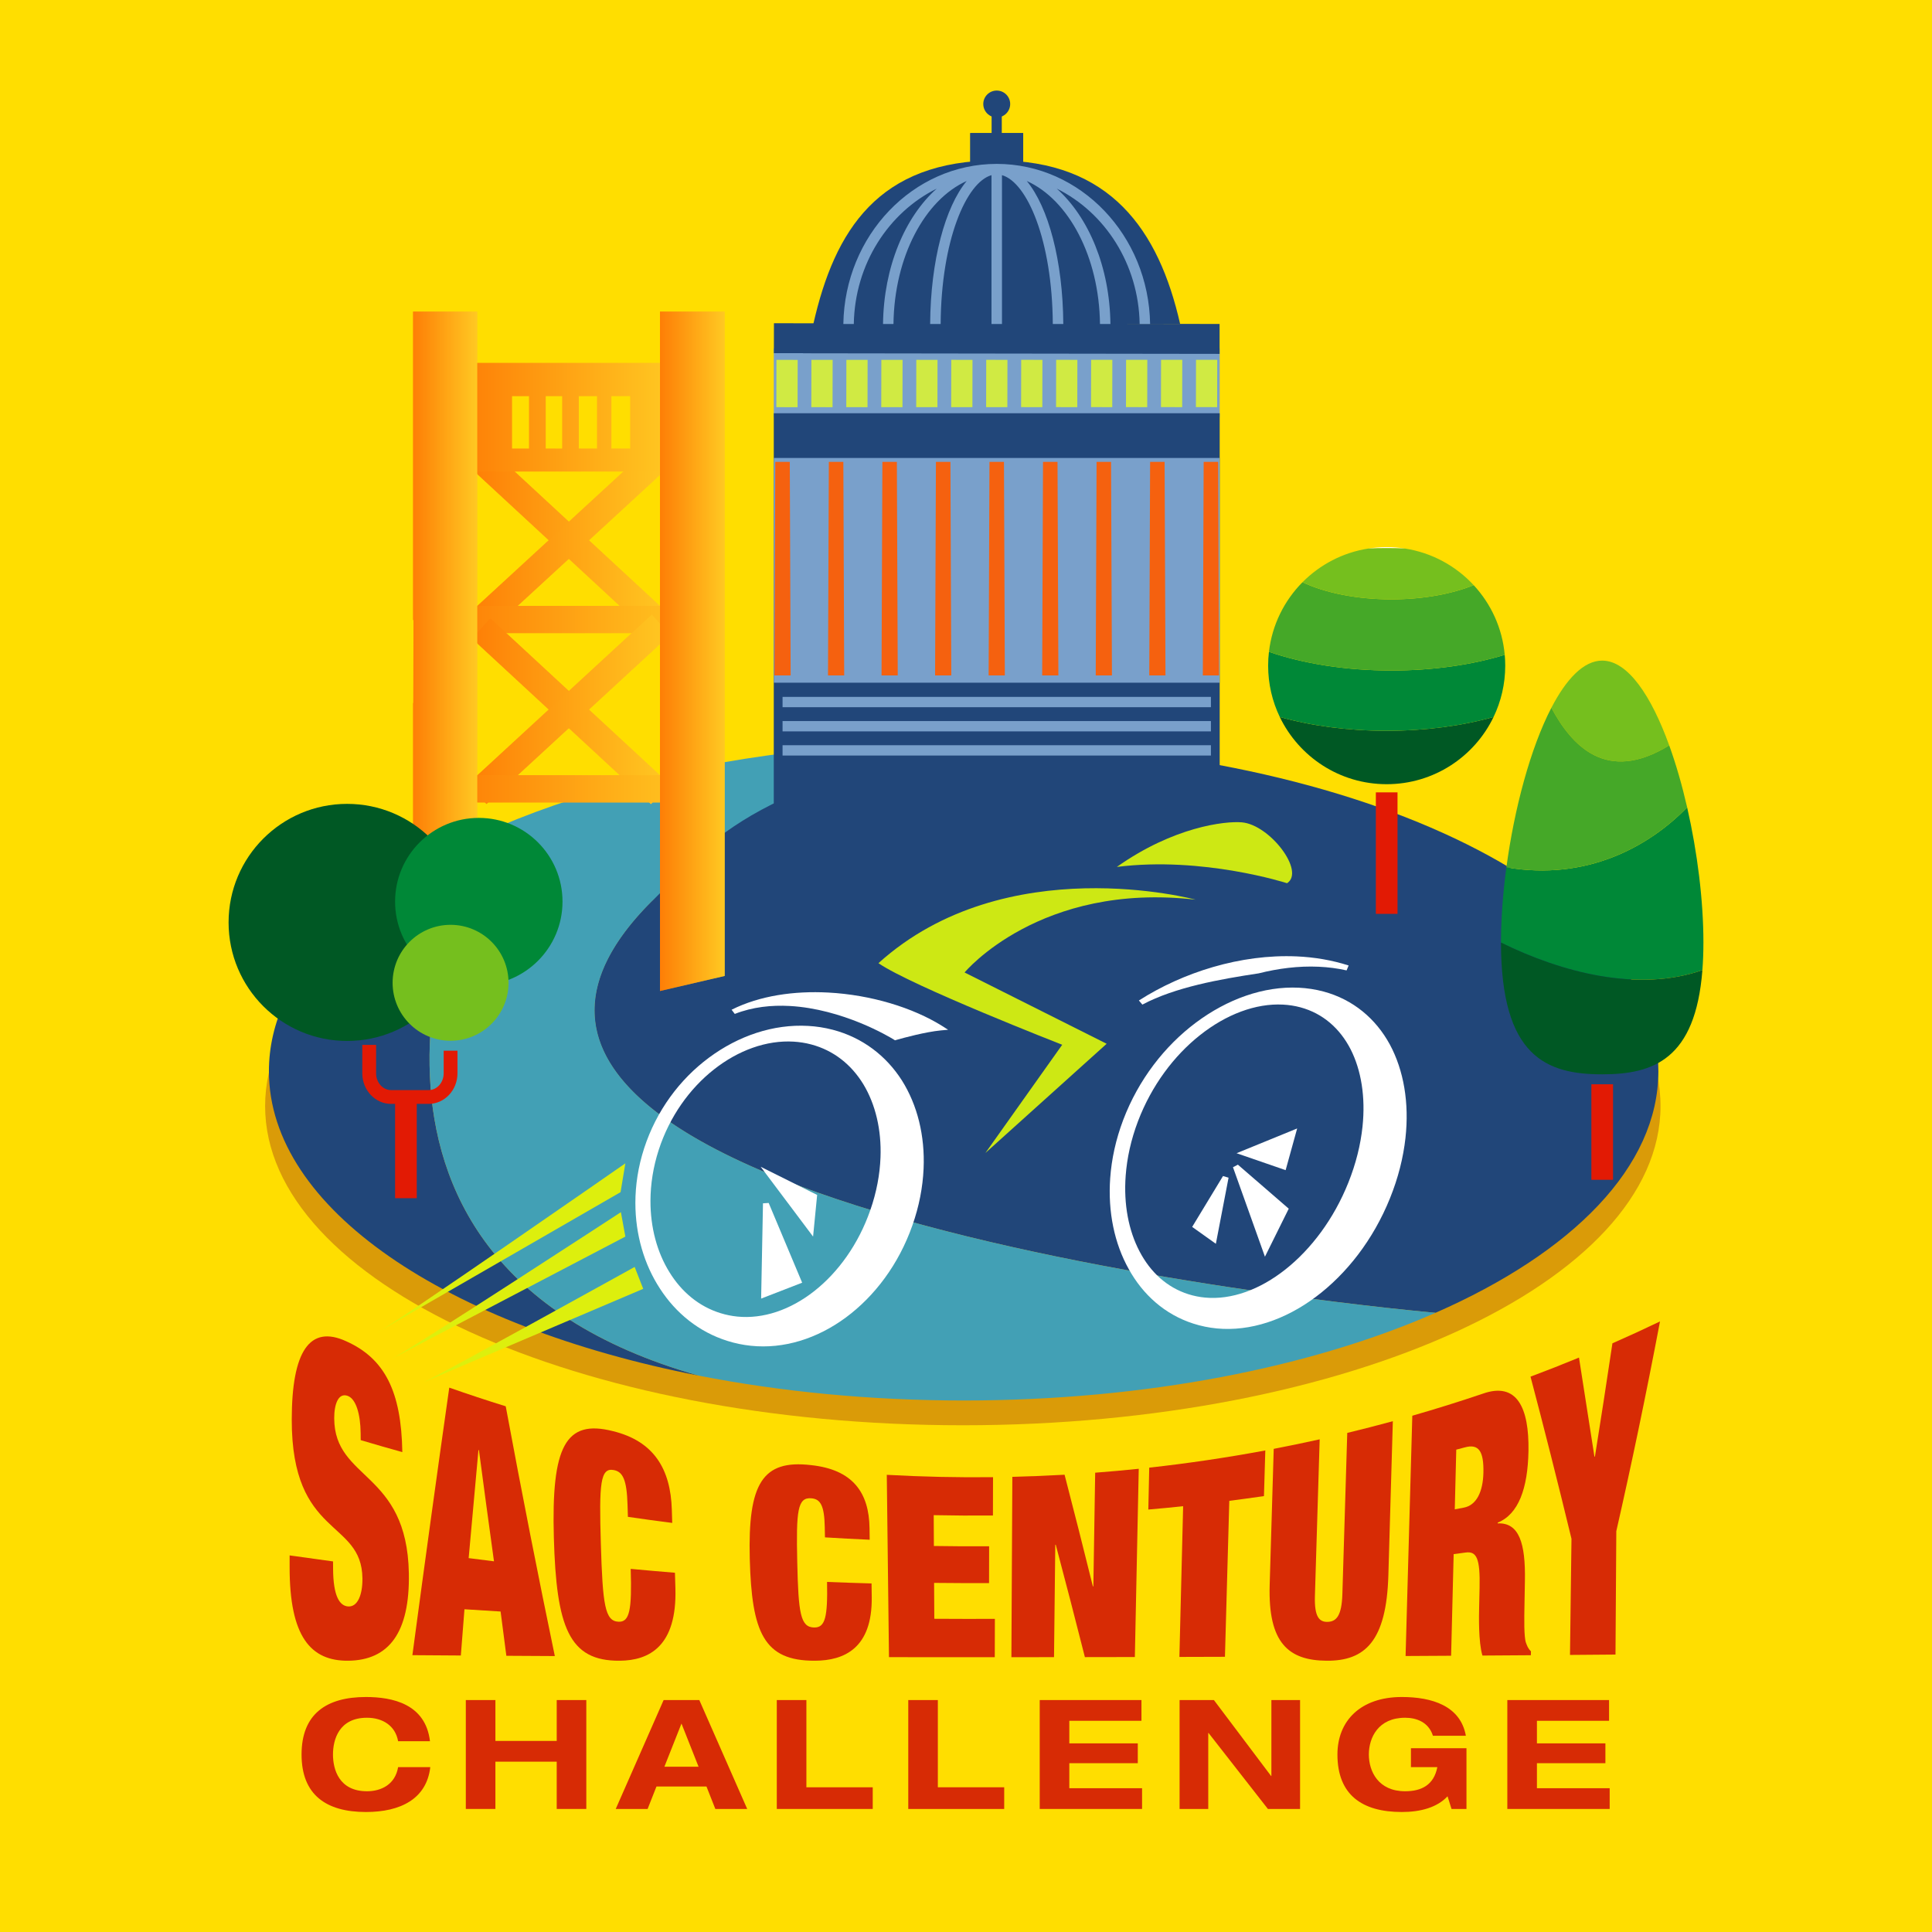 <?xml version="1.0" encoding="utf-8"?>
<!-- Generator: Adobe Illustrator 16.0.0, SVG Export Plug-In . SVG Version: 6.00 Build 0)  -->
<!DOCTYPE svg PUBLIC "-//W3C//DTD SVG 1.0//EN" "http://www.w3.org/TR/2001/REC-SVG-20010904/DTD/svg10.dtd">
<svg version="1.0" id="Layer_1" xmlns="http://www.w3.org/2000/svg" xmlns:xlink="http://www.w3.org/1999/xlink" x="0px" y="0px"
	 width="288px" height="288px" viewBox="0 0 288 288" enable-background="new 0 0 288 288" xml:space="preserve">
<rect fill="#FFDE00" width="288" height="288"/>
<g>
	<defs>
		<rect id="SVGID_1_" width="288" height="288"/>
	</defs>
	<clipPath id="SVGID_2_">
		<use xlink:href="#SVGID_1_"  overflow="visible"/>
	</clipPath>
	<path clip-path="url(#SVGID_2_)" fill="#DA9B08" d="M247.53,164.877c0,26.28-46.564,47.585-104.005,47.585
		c-57.44,0-104.005-21.305-104.005-47.585c0-26.28,46.565-47.584,104.005-47.584C200.966,117.293,247.53,138.597,247.53,164.877"/>
	<rect x="115.345" y="51.932" clip-path="url(#SVGID_2_)" fill="#79A0CB" width="66.472" height="10.263"/>
	<path clip-path="url(#SVGID_2_)" fill="#214679" d="M247.211,159.691c0-27.104-46.366-49.075-103.563-49.075
		c-6.378,0-12.612,0.287-18.672,0.81c-31.195,12.15-27.445,22.53-27.445,22.53c-48.411,47.348,115.845,61.685,116.465,61.739
		C234.416,186.732,247.211,173.923,247.211,159.691"/>
	<path clip-path="url(#SVGID_2_)" fill="#214679" d="M70.316,128.803c1.188-1.953,2.579-3.82,4.11-5.606
		c-21.078,8.983-34.34,22.003-34.34,36.494c0,20.48,26.48,38.022,64.094,45.377C42.414,187.6,70.316,128.803,70.316,128.803"/>
	<rect x="237.223" y="161.63" clip-path="url(#SVGID_2_)" fill="#E21A04" width="3.23" height="14.241"/>
	<path clip-path="url(#SVGID_2_)" fill="#75BF1E" d="M248.827,111.112c-2.661-7.358-6.158-12.637-9.99-12.637
		c-2.763,0-5.352,2.746-7.579,7.036C234.239,111.045,239.415,116.92,248.827,111.112"/>
	<path clip-path="url(#SVGID_2_)" fill="#008837" d="M253.772,144.614c0.1-1.277,0.153-2.653,0.153-4.143
		c0-6.185-0.892-13.417-2.425-20.12c-5.664,5.846-14.993,11.008-26.946,8.947c-0.521,3.869-0.804,7.688-0.804,11.173v0.037
		C232.882,145.011,244.252,147.941,253.772,144.614"/>
	<path clip-path="url(#SVGID_2_)" fill="#005824" d="M223.75,140.508c0.01,16.997,6.761,19.64,15.087,19.64
		c7.604,0,13.894-2.206,14.936-15.533C244.251,147.941,232.882,145.01,223.75,140.508"/>
	<path clip-path="url(#SVGID_2_)" fill="#45A828" d="M251.5,120.352c-0.748-3.266-1.648-6.407-2.673-9.239
		c-9.412,5.808-14.588-0.068-17.569-5.601c-3.115,6-5.521,15.023-6.703,23.787C236.508,131.359,245.837,126.197,251.5,120.352"/>
	<path clip-path="url(#SVGID_2_)" fill="#42A0B5" d="M97.024,134.483c7.078-6.589,12.446-17.774,50.604-23.867
		c30.843-4.925-7.641-0.465-24.467,1.54c0.599-0.243,1.188-0.485,1.815-0.729c-19.225,1.66-36.602,5.825-50.55,11.77
		c-1.53,1.786-2.922,3.653-4.11,5.606c0,0-27.903,58.797,33.865,76.266c12.166,2.379,25.489,3.699,39.468,3.699
		c27.166,0,51.875-4.963,70.347-13.072C213.379,195.642,50.377,181.407,97.024,134.483"/>
</g>
<g>
	<defs>
		
			<rect id="SVGID_3_" x="66.832" y="78.73" transform="matrix(-0.734 -0.679 0.679 -0.734 92.626 197.787)" width="36.383" height="4.069"/>
	</defs>
	<clipPath id="SVGID_4_">
		<use xlink:href="#SVGID_3_"  overflow="visible"/>
	</clipPath>
	
		<linearGradient id="SVGID_5_" gradientUnits="userSpaceOnUse" x1="0" y1="288" x2="1" y2="288" gradientTransform="matrix(29.479 0 0 29.479 70.281 -8409.307)">
		<stop  offset="0" style="stop-color:#FE7E06"/>
		<stop  offset="1" style="stop-color:#FFC922"/>
	</linearGradient>
	<rect x="70.284" y="66.92" clip-path="url(#SVGID_4_)" fill="url(#SVGID_5_)" width="29.479" height="27.687"/>
</g>
<g>
	<defs>
		
			<rect id="SVGID_6_" x="82.805" y="61.867" transform="matrix(-0.677 -0.736 0.736 -0.677 83.039 197.427)" width="4.069" height="37.252"/>
	</defs>
	<clipPath id="SVGID_7_">
		<use xlink:href="#SVGID_6_"  overflow="visible"/>
	</clipPath>
	
		<linearGradient id="SVGID_8_" gradientUnits="userSpaceOnUse" x1="0" y1="288" x2="1" y2="288" gradientTransform="matrix(30.149 0 0 30.149 69.766 -8602.528)">
		<stop  offset="0" style="stop-color:#FE7E06"/>
		<stop  offset="1" style="stop-color:#FFC922"/>
	</linearGradient>
	<rect x="69.764" y="66.377" clip-path="url(#SVGID_7_)" fill="url(#SVGID_8_)" width="30.15" height="28.235"/>
</g>
<g>
	<defs>
		<rect id="SVGID_9_" x="67.204" y="90.314" width="37.051" height="4.069"/>
	</defs>
	<clipPath id="SVGID_10_">
		<use xlink:href="#SVGID_9_"  overflow="visible"/>
	</clipPath>
	
		<linearGradient id="SVGID_11_" gradientUnits="userSpaceOnUse" x1="-9.765625e-04" y1="288" x2="0.999" y2="288" gradientTransform="matrix(37.051 0 0 37.051 67.219 -10578.459)">
		<stop  offset="0" style="stop-color:#FE7E06"/>
		<stop  offset="1" style="stop-color:#FFC922"/>
	</linearGradient>
	<rect x="67.204" y="90.314" clip-path="url(#SVGID_10_)" fill="url(#SVGID_11_)" width="37.051" height="4.069"/>
</g>
<g>
	<defs>
		
			<rect id="SVGID_12_" x="66.833" y="103.971" transform="matrix(-0.734 -0.679 0.679 -0.734 75.498 241.563)" width="36.381" height="4.07"/>
	</defs>
	<clipPath id="SVGID_13_">
		<use xlink:href="#SVGID_12_"  overflow="visible"/>
	</clipPath>
	
		<linearGradient id="SVGID_14_" gradientUnits="userSpaceOnUse" x1="0" y1="288" x2="1" y2="288" gradientTransform="matrix(29.479 0 0 29.479 70.281 -8384.072)">
		<stop  offset="0" style="stop-color:#FE7E06"/>
		<stop  offset="1" style="stop-color:#FFC922"/>
	</linearGradient>
	<rect x="70.284" y="92.165" clip-path="url(#SVGID_13_)" fill="url(#SVGID_14_)" width="29.479" height="27.683"/>
</g>
<g>
	<defs>
		<polygon id="SVGID_15_" points="69.764,116.858 72.519,119.852 99.914,94.612 97.159,91.617 		"/>
	</defs>
	<clipPath id="SVGID_16_">
		<use xlink:href="#SVGID_15_"  overflow="visible"/>
	</clipPath>
	
		<linearGradient id="SVGID_17_" gradientUnits="userSpaceOnUse" x1="0" y1="288" x2="1" y2="288" gradientTransform="matrix(30.149 0 0 30.149 69.766 -8577.294)">
		<stop  offset="0" style="stop-color:#FE7E06"/>
		<stop  offset="1" style="stop-color:#FFC922"/>
	</linearGradient>
	<rect x="69.764" y="91.617" clip-path="url(#SVGID_16_)" fill="url(#SVGID_17_)" width="30.15" height="28.235"/>
</g>
<g>
	<defs>
		<rect id="SVGID_18_" x="67.204" y="115.555" width="37.051" height="4.069"/>
	</defs>
	<clipPath id="SVGID_19_">
		<use xlink:href="#SVGID_18_"  overflow="visible"/>
	</clipPath>
	
		<linearGradient id="SVGID_20_" gradientUnits="userSpaceOnUse" x1="-9.765625e-04" y1="288" x2="0.999" y2="288" gradientTransform="matrix(37.051 0 0 37.051 67.219 -10553.209)">
		<stop  offset="0" style="stop-color:#FE7E06"/>
		<stop  offset="1" style="stop-color:#FFC922"/>
	</linearGradient>
	<rect x="67.204" y="115.555" clip-path="url(#SVGID_19_)" fill="url(#SVGID_20_)" width="37.051" height="4.069"/>
</g>
<g>
	<defs>
		<path id="SVGID_21_" d="M76.317,59.041h2.555v7.838h-2.555V59.041z M81.345,59.041h2.47v7.838h-2.47V59.041z M86.284,59.041h2.725
			v7.838h-2.725V59.041z M91.139,59.041h2.811v7.838h-2.811V59.041z M68.736,70.286h31.604V54.103H68.736V70.286z"/>
	</defs>
	<clipPath id="SVGID_22_">
		<use xlink:href="#SVGID_21_"  overflow="visible"/>
	</clipPath>
	
		<linearGradient id="SVGID_23_" gradientUnits="userSpaceOnUse" x1="0" y1="288.001" x2="1" y2="288.001" gradientTransform="matrix(31.603 0 0 31.603 68.734 -9039.518)">
		<stop  offset="0" style="stop-color:#FE7E06"/>
		<stop  offset="1" style="stop-color:#FFC922"/>
	</linearGradient>
	<rect x="68.736" y="54.103" clip-path="url(#SVGID_22_)" fill="url(#SVGID_23_)" width="31.604" height="16.183"/>
</g>
<g>
	<defs>
		<polygon id="SVGID_24_" points="61.578,46.445 61.578,92.431 61.639,92.431 61.612,104.786 61.578,104.786 61.578,139.163 
			71.144,138.447 71.144,90.075 71.144,82.957 71.144,82.672 71.144,70.179 71.144,67.339 71.144,65.057 71.144,63.013 
			71.144,56.937 71.144,46.445 		"/>
	</defs>
	<clipPath id="SVGID_25_">
		<use xlink:href="#SVGID_24_"  overflow="visible"/>
	</clipPath>
	
		<linearGradient id="SVGID_26_" gradientUnits="userSpaceOnUse" x1="-4.882812e-04" y1="288" x2="1" y2="288" gradientTransform="matrix(9.566 0 0 9.566 61.578 -2662.213)">
		<stop  offset="0" style="stop-color:#FE7E06"/>
		<stop  offset="1" style="stop-color:#FFC922"/>
	</linearGradient>
	<rect x="61.578" y="46.445" clip-path="url(#SVGID_25_)" fill="url(#SVGID_26_)" width="9.566" height="92.718"/>
</g>
<g>
	<defs>
		<polygon id="SVGID_27_" points="98.383,46.445 98.383,147.726 108.031,145.482 108.031,46.445 		"/>
	</defs>
	<clipPath id="SVGID_28_">
		<use xlink:href="#SVGID_27_"  overflow="visible"/>
	</clipPath>
	
		<linearGradient id="SVGID_29_" gradientUnits="userSpaceOnUse" x1="-9.765625e-04" y1="288" x2="0.999" y2="288" gradientTransform="matrix(9.648 0 0 9.648 98.383 -2681.598)">
		<stop  offset="0" style="stop-color:#FE7E06"/>
		<stop  offset="1" style="stop-color:#FFC922"/>
	</linearGradient>
	<rect x="98.383" y="46.445" clip-path="url(#SVGID_28_)" fill="url(#SVGID_29_)" width="9.648" height="101.281"/>
</g>
<g>
	<defs>
		<rect id="SVGID_30_" width="288" height="288"/>
	</defs>
	<clipPath id="SVGID_31_">
		<use xlink:href="#SVGID_30_"  overflow="visible"/>
	</clipPath>
	<g opacity="0.5" clip-path="url(#SVGID_31_)">
		<g>
			<defs>
				<rect id="SVGID_32_" x="61.578" y="46.445" width="46.453" height="101.281"/>
			</defs>
			<clipPath id="SVGID_33_">
				<use xlink:href="#SVGID_32_"  overflow="visible"/>
			</clipPath>
			<g clip-path="url(#SVGID_33_)">
				<defs>
					
						<rect id="SVGID_34_" x="66.832" y="78.73" transform="matrix(-0.734 -0.679 0.679 -0.734 92.626 197.787)" width="36.383" height="4.069"/>
				</defs>
				<clipPath id="SVGID_35_">
					<use xlink:href="#SVGID_34_"  overflow="visible"/>
				</clipPath>
				
					<linearGradient id="SVGID_36_" gradientUnits="userSpaceOnUse" x1="0" y1="288" x2="1" y2="288" gradientTransform="matrix(29.479 0 0 29.479 70.281 -8409.307)">
					<stop  offset="0" style="stop-color:#FE7E06"/>
					<stop  offset="1" style="stop-color:#FFC922"/>
				</linearGradient>
				<rect x="70.284" y="66.92" clip-path="url(#SVGID_35_)" fill="url(#SVGID_36_)" width="29.479" height="27.687"/>
			</g>
			<g clip-path="url(#SVGID_33_)">
				<defs>
					
						<rect id="SVGID_37_" x="82.805" y="61.867" transform="matrix(-0.677 -0.736 0.736 -0.677 83.039 197.427)" width="4.069" height="37.252"/>
				</defs>
				<clipPath id="SVGID_38_">
					<use xlink:href="#SVGID_37_"  overflow="visible"/>
				</clipPath>
				
					<linearGradient id="SVGID_39_" gradientUnits="userSpaceOnUse" x1="0" y1="288" x2="1" y2="288" gradientTransform="matrix(30.149 0 0 30.149 69.766 -8602.528)">
					<stop  offset="0" style="stop-color:#FE7E06"/>
					<stop  offset="1" style="stop-color:#FFC922"/>
				</linearGradient>
				<rect x="69.764" y="66.377" clip-path="url(#SVGID_38_)" fill="url(#SVGID_39_)" width="30.15" height="28.235"/>
			</g>
			<g clip-path="url(#SVGID_33_)">
				<defs>
					<rect id="SVGID_40_" x="67.204" y="90.314" width="37.051" height="4.069"/>
				</defs>
				<clipPath id="SVGID_41_">
					<use xlink:href="#SVGID_40_"  overflow="visible"/>
				</clipPath>
				
					<linearGradient id="SVGID_42_" gradientUnits="userSpaceOnUse" x1="-9.765625e-04" y1="288" x2="0.999" y2="288" gradientTransform="matrix(37.051 0 0 37.051 67.219 -10578.459)">
					<stop  offset="0" style="stop-color:#FE7E06"/>
					<stop  offset="1" style="stop-color:#FFC922"/>
				</linearGradient>
				<rect x="67.204" y="90.314" clip-path="url(#SVGID_41_)" fill="url(#SVGID_42_)" width="37.051" height="4.069"/>
			</g>
			<g clip-path="url(#SVGID_33_)">
				<defs>
					
						<rect id="SVGID_43_" x="66.833" y="103.971" transform="matrix(-0.734 -0.679 0.679 -0.734 75.498 241.563)" width="36.381" height="4.07"/>
				</defs>
				<clipPath id="SVGID_44_">
					<use xlink:href="#SVGID_43_"  overflow="visible"/>
				</clipPath>
				
					<linearGradient id="SVGID_45_" gradientUnits="userSpaceOnUse" x1="0" y1="288" x2="1" y2="288" gradientTransform="matrix(29.479 0 0 29.479 70.281 -8384.072)">
					<stop  offset="0" style="stop-color:#FE7E06"/>
					<stop  offset="1" style="stop-color:#FFC922"/>
				</linearGradient>
				<rect x="70.284" y="92.165" clip-path="url(#SVGID_44_)" fill="url(#SVGID_45_)" width="29.479" height="27.683"/>
			</g>
			<g clip-path="url(#SVGID_33_)">
				<defs>
					<polygon id="SVGID_46_" points="69.764,116.858 72.519,119.852 99.914,94.612 97.159,91.617 					"/>
				</defs>
				<clipPath id="SVGID_47_">
					<use xlink:href="#SVGID_46_"  overflow="visible"/>
				</clipPath>
				
					<linearGradient id="SVGID_48_" gradientUnits="userSpaceOnUse" x1="0" y1="288" x2="1" y2="288" gradientTransform="matrix(30.149 0 0 30.149 69.766 -8577.294)">
					<stop  offset="0" style="stop-color:#FE7E06"/>
					<stop  offset="1" style="stop-color:#FFC922"/>
				</linearGradient>
				<rect x="69.764" y="91.617" clip-path="url(#SVGID_47_)" fill="url(#SVGID_48_)" width="30.15" height="28.235"/>
			</g>
			<g clip-path="url(#SVGID_33_)">
				<defs>
					<rect id="SVGID_49_" x="67.204" y="115.555" width="37.051" height="4.069"/>
				</defs>
				<clipPath id="SVGID_50_">
					<use xlink:href="#SVGID_49_"  overflow="visible"/>
				</clipPath>
				
					<linearGradient id="SVGID_51_" gradientUnits="userSpaceOnUse" x1="-9.765625e-04" y1="288" x2="0.999" y2="288" gradientTransform="matrix(37.051 0 0 37.051 67.219 -10553.209)">
					<stop  offset="0" style="stop-color:#FE7E06"/>
					<stop  offset="1" style="stop-color:#FFC922"/>
				</linearGradient>
				<rect x="67.204" y="115.555" clip-path="url(#SVGID_50_)" fill="url(#SVGID_51_)" width="37.051" height="4.069"/>
			</g>
			<g clip-path="url(#SVGID_33_)">
				<defs>
					<path id="SVGID_52_" d="M76.317,59.041h2.555v7.838h-2.555V59.041z M81.345,59.041h2.47v7.838h-2.47V59.041z M86.284,59.041
						h2.725v7.838h-2.725V59.041z M91.139,59.041h2.811v7.838h-2.811V59.041z M68.736,70.286h31.604V54.103H68.736V70.286z"/>
				</defs>
				<clipPath id="SVGID_53_">
					<use xlink:href="#SVGID_52_"  overflow="visible"/>
				</clipPath>
				
					<linearGradient id="SVGID_54_" gradientUnits="userSpaceOnUse" x1="0" y1="288.001" x2="1" y2="288.001" gradientTransform="matrix(31.603 0 0 31.603 68.734 -9039.518)">
					<stop  offset="0" style="stop-color:#FE7E06"/>
					<stop  offset="1" style="stop-color:#FFC922"/>
				</linearGradient>
				<rect x="68.736" y="54.103" clip-path="url(#SVGID_53_)" fill="url(#SVGID_54_)" width="31.604" height="16.183"/>
			</g>
			<g clip-path="url(#SVGID_33_)">
				<defs>
					<polygon id="SVGID_55_" points="61.578,46.445 61.578,92.431 61.639,92.431 61.612,104.786 61.578,104.786 61.578,139.163 
						71.144,138.447 71.144,90.075 71.144,82.957 71.144,82.672 71.144,70.179 71.144,67.339 71.144,65.057 71.144,63.013 
						71.144,56.937 71.144,46.445 					"/>
				</defs>
				<clipPath id="SVGID_56_">
					<use xlink:href="#SVGID_55_"  overflow="visible"/>
				</clipPath>
				
					<linearGradient id="SVGID_57_" gradientUnits="userSpaceOnUse" x1="-4.882812e-04" y1="288" x2="1" y2="288" gradientTransform="matrix(9.566 0 0 9.566 61.578 -2662.213)">
					<stop  offset="0" style="stop-color:#FE7E06"/>
					<stop  offset="1" style="stop-color:#FFC922"/>
				</linearGradient>
				<rect x="61.578" y="46.445" clip-path="url(#SVGID_56_)" fill="url(#SVGID_57_)" width="9.566" height="92.718"/>
			</g>
			<g clip-path="url(#SVGID_33_)">
				<defs>
					<polygon id="SVGID_58_" points="98.382,46.445 108.031,46.445 108.031,145.482 98.382,147.726 					"/>
				</defs>
				<clipPath id="SVGID_59_">
					<use xlink:href="#SVGID_58_"  overflow="visible"/>
				</clipPath>
				
					<linearGradient id="SVGID_60_" gradientUnits="userSpaceOnUse" x1="-9.765625e-04" y1="288" x2="0.999" y2="288" gradientTransform="matrix(9.648 0 0 9.648 98.383 -2681.598)">
					<stop  offset="0" style="stop-color:#FE7E06"/>
					<stop  offset="1" style="stop-color:#FFC922"/>
				</linearGradient>
				<rect x="98.382" y="46.445" clip-path="url(#SVGID_59_)" fill="url(#SVGID_60_)" width="9.649" height="101.281"/>
			</g>
		</g>
	</g>
	<rect x="205.096" y="118.116" clip-path="url(#SVGID_31_)" fill="#E21A04" width="3.23" height="18.113"/>
	<path clip-path="url(#SVGID_31_)" fill="#005824" d="M190.776,106.877c2.852,5.929,8.915,10.022,15.935,10.022
		s13.082-4.093,15.934-10.022c-4.622,1.305-10.083,2.061-15.934,2.061C200.859,108.938,195.398,108.182,190.776,106.877"/>
	<path clip-path="url(#SVGID_31_)" fill="#FFFFFF" d="M209.442,81.768c-0.891-0.139-1.803-0.211-2.731-0.211
		c-0.93,0-1.842,0.072-2.732,0.211c0.9-0.037,1.811-0.057,2.732-0.057C207.632,81.711,208.542,81.731,209.442,81.768"/>
	<path clip-path="url(#SVGID_31_)" fill="#008837" d="M224.308,97.614c-4.816,1.477-10.629,2.34-16.888,2.34
		c-6.865,0-13.193-1.039-18.26-2.788c-0.078,0.677-0.12,1.365-0.12,2.062c0,2.74,0.624,5.334,1.736,7.649
		c4.622,1.305,10.083,2.061,15.935,2.061c5.851,0,11.312-0.756,15.934-2.061c1.113-2.315,1.737-4.909,1.737-7.649
		C224.382,98.684,224.355,98.146,224.308,97.614"/>
	<path clip-path="url(#SVGID_31_)" fill="#45A828" d="M207.42,89.345c-5.211,0-9.915-0.98-13.26-2.555
		c-2.71,2.734-4.531,6.348-5,10.376c5.066,1.748,11.395,2.788,18.26,2.788c6.259,0,12.071-0.863,16.888-2.34
		c-0.362-3.996-2.054-7.606-4.629-10.388C216.427,88.544,212.131,89.345,207.42,89.345"/>
	<path clip-path="url(#SVGID_31_)" fill="#75BF1E" d="M219.679,87.227c-2.642-2.854-6.215-4.834-10.236-5.458
		c-0.9-0.038-1.811-0.057-2.731-0.057c-0.922,0-1.832,0.019-2.732,0.057c-3.812,0.591-7.223,2.402-9.818,5.021
		c3.345,1.575,8.049,2.556,13.26,2.556C212.131,89.346,216.427,88.543,219.679,87.227"/>
	<rect x="115.345" y="61.602" clip-path="url(#SVGID_31_)" fill="#214679" width="66.472" height="63.838"/>
	<path clip-path="url(#SVGID_31_)" fill="#214679" d="M175.92,48.296c-3.184-14.023-10.43-24.384-27.339-24.384
		c-17.608,0-24.155,10.361-27.338,24.384H175.92z"/>
	<rect x="147.846" y="16.644" clip-path="url(#SVGID_31_)" fill="#214679" width="1.473" height="7.159"/>
</g>
<g>
	<defs>
		<rect id="SVGID_61_" x="147.846" y="16.643" width="1.472" height="7.16"/>
	</defs>
	<clipPath id="SVGID_62_">
		<use xlink:href="#SVGID_61_"  overflow="visible"/>
	</clipPath>
	<rect x="147.845" y="16.644" clip-path="url(#SVGID_62_)" fill="#214679" width="1.473" height="7.159"/>
</g>
<g>
	<defs>
		<rect id="SVGID_63_" width="288" height="288"/>
	</defs>
	<clipPath id="SVGID_64_">
		<use xlink:href="#SVGID_63_"  overflow="visible"/>
	</clipPath>
	<path clip-path="url(#SVGID_64_)" fill="#214679" d="M146.576,15.502c0,1.11,0.898,2.007,2.005,2.007
		c1.107,0,2.005-0.897,2.005-2.007c0-1.104-0.897-2.002-2.005-2.002C147.475,13.5,146.576,14.398,146.576,15.502"/>
	<path clip-path="url(#SVGID_64_)" fill="#214679" d="M144.638,19.837v4.827l0.797-0.202l1.529-0.25l0.984-0.145l0.869,0.117
		l1.417,0.215l1.205,0.244c0.368,0.035,0.729,0.072,1.086,0.116v-4.922H144.638z"/>
</g>
<g>
	<defs>
		<path id="SVGID_65_" d="M144.638,19.837v4.827l0.797-0.202l1.529-0.25l0.984-0.145l0.87,0.117l1.416,0.215l1.205,0.244
			c0.367,0.035,0.729,0.072,1.087,0.116v-4.922H144.638z"/>
	</defs>
	<clipPath id="SVGID_66_">
		<use xlink:href="#SVGID_65_"  overflow="visible"/>
	</clipPath>
	<rect x="144.637" y="19.837" clip-path="url(#SVGID_66_)" fill="#214679" width="7.889" height="4.922"/>
</g>
<g>
	<defs>
		<rect id="SVGID_67_" width="288" height="288"/>
	</defs>
	<clipPath id="SVGID_68_">
		<use xlink:href="#SVGID_67_"  overflow="visible"/>
	</clipPath>
	<path clip-path="url(#SVGID_68_)" fill="#214679" d="M148.551,19.551l0.062-0.018v0.011
		C148.592,19.547,148.572,19.549,148.551,19.551"/>
	<polygon clip-path="url(#SVGID_68_)" fill="#214679" points="121.921,48.207 121.921,48.193 115.37,48.184 115.36,52.643 
		119.718,52.649 119.718,52.664 181.802,52.751 181.802,48.292 	"/>
	
		<rect x="178.271" y="53.665" transform="matrix(1 0.002 -0.002 1 0.124 -0.388)" clip-path="url(#SVGID_68_)" fill="#D0EA43" width="3.164" height="7.053"/>
	
		<rect x="173.06" y="53.665" transform="matrix(1 0.002 -0.002 1 0.124 -0.377)" clip-path="url(#SVGID_68_)" fill="#D0EA43" width="3.164" height="7.053"/>
	
		<rect x="167.848" y="53.665" transform="matrix(1 0.002 -0.002 1 0.124 -0.366)" clip-path="url(#SVGID_68_)" fill="#D0EA43" width="3.164" height="7.053"/>
	
		<rect x="162.635" y="53.665" transform="matrix(1 0.002 -0.002 1 0.124 -0.355)" clip-path="url(#SVGID_68_)" fill="#D0EA43" width="3.164" height="7.053"/>
	
		<rect x="157.423" y="53.665" transform="matrix(1 0.002 -0.002 1 0.124 -0.343)" clip-path="url(#SVGID_68_)" fill="#D0EA43" width="3.164" height="7.053"/>
	
		<rect x="152.211" y="53.665" transform="matrix(1 0.002 -0.002 1 0.124 -0.332)" clip-path="url(#SVGID_68_)" fill="#D0EA43" width="3.164" height="7.053"/>
	
		<rect x="146.999" y="53.665" transform="matrix(1 0.002 -0.002 1 0.124 -0.321)" clip-path="url(#SVGID_68_)" fill="#D0EA43" width="3.164" height="7.053"/>
	
		<rect x="141.787" y="53.665" transform="matrix(1 0.002 -0.002 1 0.124 -0.309)" clip-path="url(#SVGID_68_)" fill="#D0EA43" width="3.165" height="7.053"/>
	
		<rect x="136.575" y="53.665" transform="matrix(1 0.002 -0.002 1 0.124 -0.298)" clip-path="url(#SVGID_68_)" fill="#D0EA43" width="3.164" height="7.053"/>
	
		<rect x="131.364" y="53.665" transform="matrix(1 0.002 -0.002 1 0.124 -0.287)" clip-path="url(#SVGID_68_)" fill="#D0EA43" width="3.164" height="7.053"/>
	
		<rect x="126.152" y="53.665" transform="matrix(1 0.002 -0.002 1 0.124 -0.276)" clip-path="url(#SVGID_68_)" fill="#D0EA43" width="3.164" height="7.053"/>
	
		<rect x="120.939" y="53.665" transform="matrix(1 0.002 -0.002 1 0.124 -0.265)" clip-path="url(#SVGID_68_)" fill="#D0EA43" width="3.165" height="7.053"/>
	
		<rect x="115.727" y="53.665" transform="matrix(1 0.002 -0.002 1 0.124 -0.253)" clip-path="url(#SVGID_68_)" fill="#D0EA43" width="3.165" height="7.053"/>
	<rect x="115.353" y="68.269" clip-path="url(#SVGID_68_)" fill="#79A0CB" width="66.457" height="33.501"/>
	<polygon clip-path="url(#SVGID_68_)" fill="#F5610F" points="141.679,68.851 139.517,68.851 139.393,100.682 140.601,100.682 
		141.807,100.682 	"/>
	<polygon clip-path="url(#SVGID_68_)" fill="#F5610F" points="149.66,68.851 147.498,68.851 147.374,100.682 148.582,100.682 
		149.789,100.682 	"/>
	<polygon clip-path="url(#SVGID_68_)" fill="#F5610F" points="157.643,68.851 155.481,68.851 155.356,100.682 156.563,100.682 
		157.771,100.682 	"/>
	<polygon clip-path="url(#SVGID_68_)" fill="#F5610F" points="117.732,68.851 115.57,68.851 115.445,100.682 116.652,100.682 
		117.86,100.682 	"/>
	<polygon clip-path="url(#SVGID_68_)" fill="#F5610F" points="125.715,68.851 123.553,68.851 123.429,100.682 124.636,100.682 
		125.843,100.682 	"/>
	<polygon clip-path="url(#SVGID_68_)" fill="#F5610F" points="133.696,68.851 131.536,68.851 131.41,100.682 132.617,100.682 
		133.825,100.682 	"/>
	<polygon clip-path="url(#SVGID_68_)" fill="#F5610F" points="165.624,68.851 163.464,68.851 163.339,100.682 164.546,100.682 
		165.754,100.682 	"/>
	<polygon clip-path="url(#SVGID_68_)" fill="#F5610F" points="173.605,68.851 171.445,68.851 171.32,100.682 172.528,100.682 
		173.735,100.682 	"/>
	<polygon clip-path="url(#SVGID_68_)" fill="#F5610F" points="181.588,68.851 179.428,68.851 179.303,100.682 180.511,100.682 
		181.717,100.682 	"/>
	<path clip-path="url(#SVGID_68_)" fill="#79A0CB" d="M127.275,48.296c0.15-8.939,5.173-16.616,12.354-20.174
		c-4.727,4.222-7.897,11.665-7.997,20.174h1.557c0.121-10.045,4.682-18.517,10.912-21.315c-3.21,3.884-5.384,11.853-5.445,21.315
		h1.565c0.081-12.487,3.822-21.118,7.579-22.186v22.186h1.563V26.11c3.756,1.068,7.495,9.699,7.576,22.186h1.564
		c-0.061-9.462-2.234-17.431-5.444-21.315c6.23,2.798,10.791,11.27,10.913,21.315h1.557c-0.101-8.51-3.271-15.953-7.999-20.176
		c7.184,3.558,12.207,11.236,12.357,20.176h1.558c-0.207-13.195-10.375-23.865-22.864-23.865c-12.489,0-22.657,10.67-22.865,23.865
		H127.275z"/>
	<path clip-path="url(#SVGID_68_)" fill="#E21A04" d="M66.138,156.628v3.366c0,1.381-1.004,2.505-2.238,2.505h-5.599
		c-1.234,0-2.238-1.124-2.238-2.505v-4.233h-2.056v4.233c0,2.515,1.926,4.561,4.294,4.561h0.595v14.055h3.23v-14.055H63.9
		c2.367,0,4.294-2.046,4.294-4.561v-3.366H66.138z"/>
	<path clip-path="url(#SVGID_68_)" fill="#005824" d="M69.416,137.503c0-9.759-7.911-17.671-17.671-17.671
		c-9.759,0-17.67,7.912-17.67,17.671s7.911,17.671,17.67,17.671C61.505,155.174,69.416,147.262,69.416,137.503"/>
	<path clip-path="url(#SVGID_68_)" fill="#008837" d="M83.852,134.4c0-6.892-5.587-12.478-12.479-12.478
		c-6.891,0-12.478,5.586-12.478,12.478s5.587,12.478,12.478,12.478C78.265,146.878,83.852,141.292,83.852,134.4"/>
	<path clip-path="url(#SVGID_68_)" fill="#75BF1E" d="M75.807,146.503c0-4.772-3.869-8.642-8.641-8.642
		c-4.773,0-8.641,3.87-8.641,8.642c0,4.771,3.868,8.641,8.641,8.641C71.938,155.144,75.807,151.273,75.807,146.503"/>
	<path clip-path="url(#SVGID_68_)" fill="#79A0CB" d="M180.51,105.423h-63.856v-1.539h63.856V105.423z M180.51,107.487h-63.856
		v1.539h63.856V107.487z M180.51,111.089h-63.856v1.538h63.856V111.089z"/>
	<path clip-path="url(#SVGID_68_)" fill="#FFFFFF" d="M124.139,153.504c-1.205-0.315-2.43-0.504-3.661-0.573
		c-5.199-0.3-10.423,1.487-14.797,4.735c-4.342,3.219-7.837,7.896-9.66,13.511c-0.891,2.738-1.306,5.487-1.306,8.139
		c0,4.729,1.308,9.18,3.679,12.798c2.35,3.626,5.78,6.435,10.035,7.771c1.147,0.362,2.316,0.602,3.481,0.724
		c4.943,0.52,9.937-1.074,14.194-4.223c4.286-3.172,7.866-7.922,9.902-13.711c1.006-2.846,1.55-5.699,1.672-8.456
		c0.218-4.913-0.925-9.501-3.238-13.17C132.11,157.401,128.59,154.671,124.139,153.504 M131.255,172.536
		c-0.096,2.537-0.59,5.196-1.52,7.856c-1.766,5.083-4.801,9.277-8.364,12.079c-3.543,2.786-7.601,4.177-11.467,3.787
		c-0.841-0.085-1.675-0.253-2.5-0.509c-3.207-0.99-5.803-3.166-7.615-6.113c-1.827-2.938-2.837-6.642-2.825-10.636
		c0.006-2.463,0.403-5.042,1.244-7.627c1.621-4.959,4.608-9.106,8.213-11.946c3.628-2.864,7.856-4.396,11.897-4.151
		c0.874,0.053,1.748,0.188,2.6,0.415c3.342,0.884,6.001,3.005,7.797,5.965C130.501,164.621,131.412,168.414,131.255,172.536"/>
	<path clip-path="url(#SVGID_68_)" fill="#FFFFFF" d="M207.178,155.694c-2.095-3.845-5.464-6.701-9.893-7.892
		c-1.196-0.319-2.427-0.505-3.665-0.566c-5.253-0.255-10.681,1.708-15.36,5.211c-4.648,3.48-8.546,8.5-10.826,14.497
		c-1.109,2.928-1.738,5.857-1.939,8.678c-0.359,5.034,0.632,9.753,2.77,13.568c2.117,3.827,5.395,6.765,9.628,8.12
		c1.142,0.367,2.311,0.604,3.489,0.718c4.994,0.475,10.192-1.29,14.753-4.696c4.592-3.434,8.573-8.526,11.063-14.701
		c1.228-3.032,1.988-6.067,2.312-8.995C210.088,164.416,209.259,159.561,207.178,155.694 M203.109,167.93
		c-0.283,2.697-0.978,5.526-2.113,8.362c-2.166,5.423-5.561,9.921-9.389,12.947c-3.809,3.013-8.042,4.551-11.948,4.191
		c-0.848-0.077-1.683-0.243-2.5-0.501c-3.189-1.007-5.67-3.281-7.291-6.393c-1.63-3.098-2.383-7.025-2.065-11.275
		c0.193-2.622,0.791-5.373,1.84-8.134c2.02-5.3,5.359-9.751,9.234-12.816c3.893-3.09,8.296-4.768,12.373-4.555
		c0.89,0.045,1.762,0.178,2.609,0.407c3.322,0.9,5.864,3.122,7.47,6.244C202.923,159.538,203.569,163.552,203.109,167.93"/>
	<path clip-path="url(#SVGID_68_)" fill="#CDE814" d="M178.226,134.113c0,0-28.31-7.662-47.277,9.465
		c4.899,3.389,27.392,12.163,27.392,12.163l-11.452,16.133l18.079-16.282l-21.18-10.627
		C143.788,144.965,155.002,131.443,178.226,134.113"/>
	<path clip-path="url(#SVGID_68_)" fill="#CDE814" d="M191.859,131.659c0,0-12.527-4.051-25.375-2.429
		c8.435-5.964,16.107-6.863,18.641-6.645C189.281,122.943,194.604,129.891,191.859,131.659"/>
	<polygon clip-path="url(#SVGID_68_)" fill="#FFFFFF" points="183.798,173.996 188.563,187.335 192.111,180.177 184.531,173.616 	
		"/>
	<polygon clip-path="url(#SVGID_68_)" fill="#FFFFFF" points="191.647,174.434 193.366,168.217 184.331,171.909 185.278,172.234 	
		"/>
	<polygon clip-path="url(#SVGID_68_)" fill="#FFFFFF" points="177.715,182.892 181.247,185.41 183.14,175.556 182.312,175.31 	"/>
	<polygon clip-path="url(#SVGID_68_)" fill="#FFFFFF" points="114.585,179.322 113.737,179.378 113.461,193.578 119.576,191.209 	
		"/>
	<polygon clip-path="url(#SVGID_68_)" fill="#FFFFFF" points="113.394,173.928 121.205,184.336 121.308,183.279 121.811,178.126 	
		"/>
	<path clip-path="url(#SVGID_68_)" fill="#FFFFFF" d="M140.466,152.952c-4.398-2.755-10.653-4.657-16.996-4.994
		c-5.081-0.269-10.209,0.454-14.412,2.56l0.474,0.626c2.657-1.041,5.46-1.334,8.193-1.184c3.907,0.213,7.642,1.356,10.465,2.506
		c2.82,1.15,4.736,2.304,5.024,2.486l0.202,0.126l0.231-0.066c0,0,0.062-0.02,0.174-0.05c0.399-0.111,1.431-0.4,2.66-0.685
		c1.224-0.285,2.643-0.568,3.776-0.675l1.074-0.098L140.466,152.952z"/>
	<path clip-path="url(#SVGID_68_)" fill="#FFFFFF" d="M193.306,142.568c-8.407-0.37-16.991,2.403-23.475,6.536
		c-0.01,0.006-0.021,0.01-0.03,0.015l0.002,0.002c-0.01,0.008-0.021,0.013-0.031,0.02l0.519,0.614
		c4.908-2.607,11.591-3.79,17.304-4.652l0.027-0.005l0.027-0.006c2.861-0.717,5.888-1.122,8.949-0.981
		c1.379,0.063,2.763,0.235,4.136,0.545l0.306-0.733C198.54,143.122,195.934,142.686,193.306,142.568"/>
	<path clip-path="url(#SVGID_68_)" fill="#D72B05" d="M53.771,214.677c-0.004-0.357-0.008-0.715-0.011-1.071
		c-0.03-2.704-0.655-5.054-1.923-5.522c-1.411-0.521-2.029,1.267-2.016,3.363c0.046,9.269,10.849,7.802,11.127,23.086
		c0.155,8.92-3.026,12.951-9.016,13.028c-5.627,0.065-8.769-3.595-8.759-13.963v-1.736c2.154,0.309,4.311,0.608,6.472,0.897
		c0.002,0.371,0.005,0.741,0.007,1.112c0.026,4.006,0.94,5.512,2.246,5.6c1.414,0.094,2.155-1.741,2.128-4.189
		c-0.102-8.854-10.558-5.975-10.536-23.67c0.01-10.146,2.651-14.194,8.135-11.664c5.708,2.567,8.202,7.445,8.348,16.514
		C57.899,215.888,55.832,215.293,53.771,214.677"/>
	<path clip-path="url(#SVGID_68_)" fill="#D72B05" d="M66.972,206.85c2.792,0.981,5.597,1.91,8.416,2.783
		c2.42,13.05,4.865,25.432,7.319,37.234c-2.409-0.013-4.816-0.026-7.225-0.041c-0.287-2.188-0.573-4.388-0.859-6.6
		c-1.797-0.107-3.592-0.22-5.386-0.336c-0.179,2.284-0.359,4.582-0.54,6.893c-2.407-0.016-4.815-0.032-7.222-0.049
		C63.354,232.694,65.179,219.429,66.972,206.85 M71.394,216.169c-0.024-0.007-0.048-0.013-0.072-0.021
		c-0.483,5.29-0.97,10.662-1.46,16.118c1.257,0.162,2.515,0.32,3.775,0.475C72.885,227.301,72.138,221.778,71.394,216.169"/>
	<path clip-path="url(#SVGID_68_)" fill="#D72B05" d="M93.545,224.292c-0.112-3.686-0.696-4.882-2.016-5.146
		c-2.052-0.421-2.233,1.96-1.961,11.019c0.274,9.056,0.603,11.509,2.647,11.584c1.644,0.061,1.991-1.743,1.804-7.878
		c2.195,0.205,4.393,0.397,6.593,0.576c0.023,0.77,0.046,1.539,0.069,2.309c0.257,8.655-3.911,10.774-8.289,10.805
		c-7.626,0.078-9.453-5.078-9.83-18.329c-0.382-13.587,1.716-17.696,8.79-15.898c6.17,1.498,8.621,5.717,8.796,11.721
		c0.02,0.654,0.04,1.309,0.059,1.963c-2.205-0.281-4.408-0.582-6.607-0.904C93.583,225.505,93.564,224.898,93.545,224.292"/>
	<path clip-path="url(#SVGID_68_)" fill="#D72B05" d="M122.944,227.61c-0.061-3.161-0.637-4.141-1.976-4.26
		c-2.082-0.19-2.295,1.84-2.124,9.499c0.171,7.656,0.474,9.726,2.524,9.759c1.648,0.027,2.021-1.527,1.92-6.792
		c2.21,0.088,4.421,0.163,6.632,0.225c0.01,0.676,0.019,1.352,0.029,2.028c0.1,7.634-4.103,9.479-8.478,9.491
		c-7.621,0.04-9.413-4.223-9.704-15.183c-0.295-11.236,1.894-14.812,9.098-13.979c6.276,0.66,8.684,4.114,8.754,9.404
		c0.008,0.574,0.016,1.148,0.024,1.723c-2.224-0.097-4.447-0.215-6.668-0.353L122.944,227.61z"/>
	<path clip-path="url(#SVGID_68_)" fill="#D72B05" d="M132.192,219.85c5.275,0.293,10.557,0.409,15.838,0.349l-0.015,5.713
		c-2.943,0.027-5.886,0.01-8.828-0.051c0.008,1.532,0.017,3.063,0.026,4.596c2.745,0.045,5.49,0.06,8.235,0.044
		c-0.004,1.828-0.008,3.658-0.012,5.486c-2.73,0.011-5.461,0.001-8.192-0.029l0.031,5.35c3.01,0.019,6.021,0.023,9.03,0.014
		c-0.005,1.905-0.011,3.81-0.017,5.714c-5.257,0.002-10.514-0.001-15.771-0.007C132.409,237.969,132.301,228.909,132.192,219.85"/>
	<path clip-path="url(#SVGID_68_)" fill="#D72B05" d="M150.909,220.147c2.597-0.062,5.192-0.165,7.786-0.312
		c1.428,5.5,2.833,11.038,4.217,16.639c0.024,0,0.049-0.001,0.074-0.002c0.09-5.646,0.18-11.293,0.271-16.94
		c2.167-0.165,4.332-0.359,6.495-0.584c-0.194,9.354-0.389,18.708-0.582,28.062c-2.482,0.005-4.966,0.009-7.447,0.013
		c-1.425-5.641-2.871-11.215-4.341-16.751l-0.073,0.003c-0.062,5.584-0.124,11.169-0.187,16.753
		c-2.117,0.003-4.235,0.004-6.354,0.005L150.909,220.147z"/>
	<path clip-path="url(#SVGID_68_)" fill="#D72B05" d="M176.368,224.529c-1.729,0.181-3.459,0.347-5.19,0.497
		c0.046-2.082,0.091-4.164,0.137-6.246c5.79-0.641,11.562-1.495,17.302-2.564c-0.067,2.268-0.134,4.535-0.201,6.803
		c-1.72,0.251-3.441,0.487-5.166,0.709c-0.217,7.749-0.434,15.498-0.65,23.248c-2.263,0.007-4.525,0.014-6.789,0.02
		C175.996,239.506,176.183,232.018,176.368,224.529"/>
	<path clip-path="url(#SVGID_68_)" fill="#D72B05" d="M196.723,214.558c-0.237,7.782-0.474,15.564-0.711,23.347
		c-0.095,3.124,0.646,3.912,1.925,3.863s2.071-0.919,2.169-4.143c0.242-8.007,0.484-16.015,0.727-24.022
		c2.271-0.549,4.537-1.132,6.794-1.749c-0.222,7.651-0.443,15.303-0.665,22.955c-0.283,9.876-3.508,12.797-9.2,12.752
		c-5.69-0.036-8.75-2.649-8.494-11.279l0.604-20.303C192.161,215.539,194.444,215.065,196.723,214.558"/>
	<path clip-path="url(#SVGID_68_)" fill="#D72B05" d="M210.53,211.039c3.522-1.012,7.026-2.107,10.509-3.286
		c5.093-1.802,6.918,2.095,6.808,8.544c-0.1,5.597-1.494,9.431-4.582,10.677c-0.001,0.039-0.001,0.076-0.002,0.114
		c3.203-0.142,4.151,2.991,4.053,8.521l-0.064,3.539c-0.04,2.147-0.09,4.872,0.222,5.736c0.174,0.462,0.312,0.866,0.742,1.271
		c-0.004,0.195-0.007,0.391-0.011,0.586c-2.406,0.017-4.814,0.033-7.222,0.049c-0.609-2.032-0.521-5.853-0.485-7.443
		c0.02-0.877,0.04-1.753,0.06-2.63c0.102-4.442-0.453-5.509-2.085-5.284c-0.593,0.08-1.186,0.159-1.779,0.236
		c-0.126,5.05-0.253,10.101-0.38,15.15c-2.262,0.014-4.523,0.026-6.786,0.039C209.861,234.919,210.196,222.979,210.53,211.039
		 M216.86,224.994c0.447-0.083,0.894-0.167,1.341-0.252c1.919-0.355,2.864-2.405,2.928-5.209c0.073-3.246-0.724-4.326-2.745-3.78
		c-0.434,0.114-0.867,0.229-1.301,0.342C217.009,219.062,216.935,222.027,216.86,224.994"/>
	<path clip-path="url(#SVGID_68_)" fill="#D72B05" d="M234.258,229.38c-2.069-8.542-4.1-16.576-6.106-24.163
		c2.419-0.906,4.828-1.854,7.225-2.844c0.76,4.812,1.527,9.736,2.305,14.777c0.024-0.007,0.048-0.014,0.072-0.021
		c0.882-5.503,1.751-11.129,2.607-16.882c2.378-1.046,4.743-2.134,7.094-3.263c-2.098,11.034-4.275,21.437-6.514,31.267
		c-0.041,6.131-0.081,12.262-0.122,18.393c-2.261,0.019-4.521,0.036-6.782,0.054C234.109,240.925,234.184,235.152,234.258,229.38"/>
	<path clip-path="url(#SVGID_68_)" fill="#DDEF0D" d="M56.158,198.679c2.118-0.956,37.063-25.263,37.063-25.263l-0.714,4.297
		L56.158,198.679z"/>
	<path clip-path="url(#SVGID_68_)" fill="#DDEF0D" d="M58.241,202.647c2.118-0.955,34.315-21.951,34.315-21.951l0.666,3.64
		L58.241,202.647z"/>
	<path clip-path="url(#SVGID_68_)" fill="#DDEF0D" d="M63.233,206.013c2.118-0.955,31.373-17.153,31.373-17.153l1.276,3.263
		L63.233,206.013z"/>
</g>
<g>
	<path fill="#D72B05" d="M59.345,259.562c-0.409-2.342-2.342-3.501-4.638-3.501c-4.184,0-5.07,3.273-5.07,5.479
		c0,2.205,0.887,5.479,5.07,5.479c2.137,0,4.206-1.022,4.638-3.592h4.797c-0.545,4.729-4.434,6.685-9.594,6.685
		c-5.911,0-9.595-2.547-9.595-8.571c0-6.025,3.684-8.571,9.595-8.571c3.91,0,8.89,1,9.549,6.593H59.345z"/>
	<path fill="#D72B05" d="M69.439,253.424h4.411v6.094h9.14v-6.094H87.4v16.233h-4.411v-7.048h-9.14v7.048h-4.411V253.424z"/>
	<path fill="#D72B05" d="M105.315,266.315h-7.458l-1.318,3.342h-4.752l7.139-16.233h5.32l7.139,16.233h-4.752L105.315,266.315z
		 M101.587,256.926l-2.546,6.434h5.093L101.587,256.926z"/>
	<path fill="#D72B05" d="M115.796,253.424h4.411v13.005h9.89v3.229h-14.301V253.424z"/>
	<path fill="#D72B05" d="M135.393,253.424h4.411v13.005h9.891v3.229h-14.301V253.424z"/>
	<path fill="#D72B05" d="M154.99,253.424h15.165v3.092h-10.754v3.365h10.208v2.956h-10.208v3.729h10.845v3.092H154.99V253.424z"/>
	<path fill="#D72B05" d="M189.525,253.424h4.274v16.233h-4.797l-8.844-11.322h-0.046v11.322h-4.274v-16.233h5.115l8.526,11.322
		h0.045V253.424z"/>
	<path fill="#D72B05" d="M210.328,260.608h8.276v9.049h-2.229l-0.591-1.887c-1.546,1.659-4.002,2.342-6.821,2.342
		c-5.911,0-9.594-2.547-9.594-8.571c0-5.025,3.455-8.571,9.594-8.571c4.502,0,8.754,1.318,9.55,5.774h-4.911
		c-0.659-2.092-2.547-2.683-4.138-2.683c-4.002,0-5.411,2.955-5.411,5.479c0,2.523,1.409,5.479,5.411,5.479
		c2.409,0,4.273-0.909,4.797-3.592h-3.934V260.608z"/>
	<path fill="#D72B05" d="M224.696,253.424h15.165v3.092h-10.754v3.365h10.208v2.956h-10.208v3.729h10.845v3.092h-15.256V253.424z"/>
</g>
<rect fill="none" width="288" height="288"/>
</svg>
